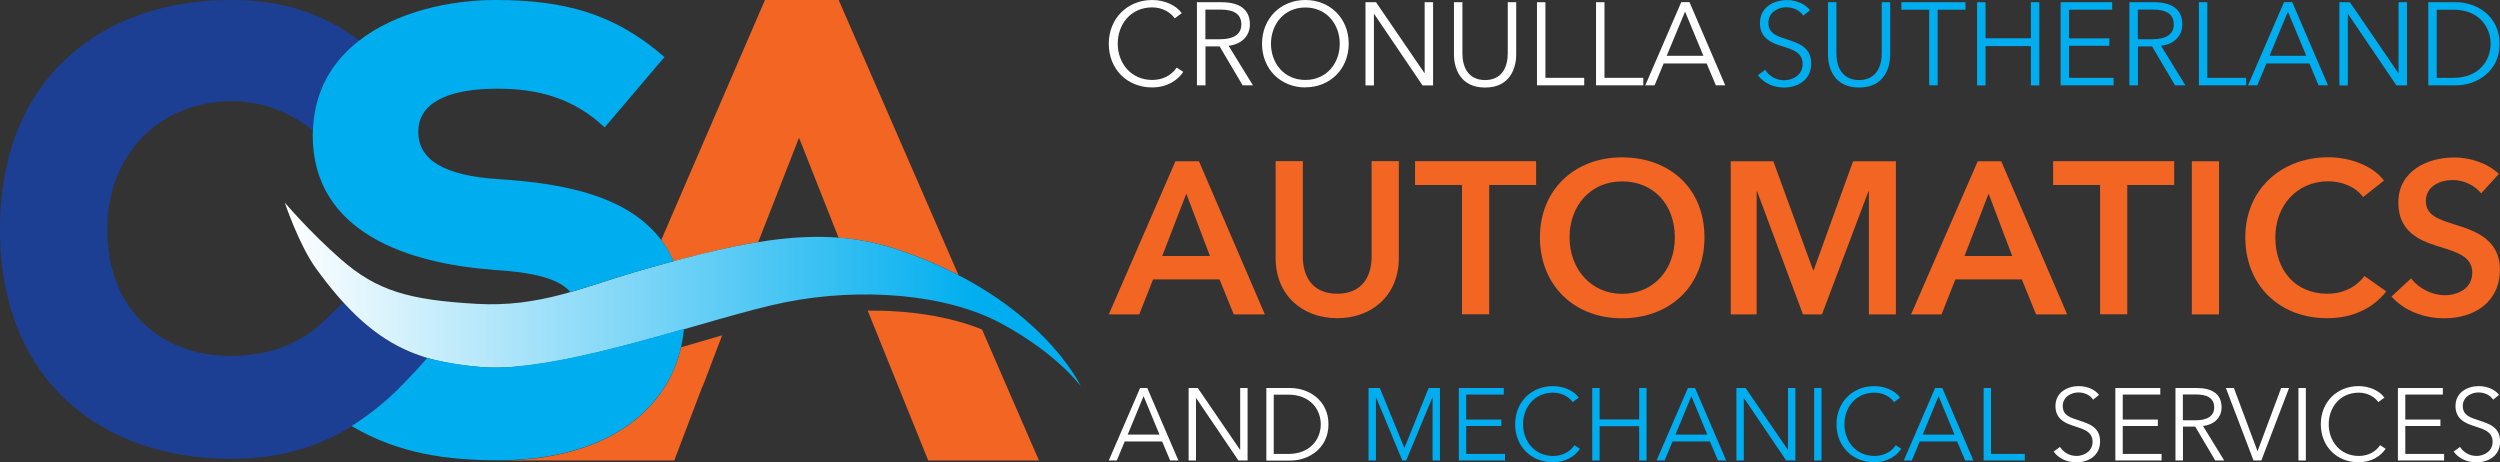 <?xml version="1.0" encoding="UTF-8"?>
<svg xmlns="http://www.w3.org/2000/svg" xmlns:xlink="http://www.w3.org/1999/xlink" id="Layer_1" version="1.1" viewBox="0 0 237.04 43.83">
  <rect x="0" y="0" width="237.04" height="43.83" fill="#333333" stroke="none"/>
  <defs>
    <style>
      .st0 {
        fill: #00aeef;
      }

      .st1 {
        fill: #fff;
      }

      .st2 {
        fill: #f26522;
      }

      .st3 {
        fill: #1c3f94;
      }

      .st4 {
        fill: url(#linear-gradient);
      }
    </style>
    <linearGradient id="linear-gradient" x1="27.01" y1="15.96" x2="102.49" y2="15.96" gradientTransform="translate(0 43.89) scale(1 -1)" gradientUnits="userSpaceOnUse">
      <stop offset="0" stop-color="#fff"></stop>
      <stop offset=".87" stop-color="#00aeef"></stop>
    </linearGradient>
  </defs>
  <g>
    <path class="st3" d="M32.56,28.67l-1.73,1.66c-2.5,2.5-5.75,3.42-9,3.42-6.33,0-11.66-4.17-11.66-12,0-7.17,5-12.16,11.83-12.16,2.62,0,5.37.94,7.68,2.78.13-3.8,1.87-6.58,4.39-8.52C30.39,1.1,26.55,0,21.83,0,9.92,0,0,7.17,0,21.75s9.92,21.75,21.83,21.75c6.08,0,11.02-1.84,15.83-6.5,1.61-1.62,2.44-2.57,2.84-3.04-2.81-.83-5.31-2.39-7.94-5.28h0Z"></path>
    <g>
      <path class="st2" d="M82.27,29.45l5.74,14.21h10.5l-5.4-12.42c-3.14-1.27-6.94-1.82-10.84-1.79Z"></path>
      <g>
        <path class="st2" d="M79.52,0h-6.99l-9.84,22.77c.45.6.85,1.26,1.18,2-.17.05-.35.1-.52.14,3.19-.87,6-1.54,8.54-1.95l3.87-9.9,3.75,9.48c2,.15,3.92.54,5.87,1.21,2.05.7,3.87,1.49,5.5,2.33L79.52,0Z"></path>
        <path class="st2" d="M62.67,25.09c-.37.1-.74.21-1.12.31.38-.11.75-.21,1.12-.31Z"></path>
      </g>
    </g>
    <path class="st4" d="M27.01,19.22s2.29,2.71,5.26,5.32c3.49,3.07,6.54,3.9,12.92,4.27,5.92.35,10.2-1.61,14.99-3.01,11.54-3.36,18.16-4.45,25.19-2.05,13.26,4.53,17.12,12.89,17.12,12.89,0,0-2.14-3.02-7.48-5.93s-13.48-3.45-20.51-2.06c-6.93,1.37-21.2,6.77-28.83,6.16-6.26-.5-10.48-2.14-15.71-9.36-1.63-2.26-2.95-6.22-2.95-6.22h0Z"></path>
    <g>
      <g>
        <path class="st2" d="M64.57,32.94c-1.35,5.99-7.12,10.72-17.33,10.72h16.69l2.68-7.05.02.02s.81-2.14,1.84-4.84c-1.25.36-2.55.75-3.9,1.14h0Z"></path>
        <path class="st0" d="M40.46,33.94c-.62-.18-.55-.14,0,0h0Z"></path>
        <path class="st0" d="M48.86,34.76c-.43.05-.88.07-1.32.07-.65.02-1.29.02-1.87-.03-2.34-.19-4.35-.64-5.21-.86,0,0,.02,0,.04,0-.4.48-1.23,1.42-2.84,3.04-1.42,1.38-2.86,2.5-4.33,3.41,4.51,2.68,9.21,3.25,13.91,3.25,10.21,0,15.99-4.72,17.33-10.72.13-.57.23-1.15.28-1.74-5.35,1.53-11.31,3.17-15.99,3.56h0Z"></path>
      </g>
      <path class="st0" d="M46.66,25.58c3.98.23,6.33.84,7.42,2.11,2.05-.58,4.03-1.29,6.1-1.89,1.29-.38,2.51-.72,3.69-1.04-2.72-6.15-10.31-7.36-16.54-7.77-5.25-.33-7.67-1.83-7.67-4.5s2.67-4.08,7.5-4.08c3.92,0,7.25.92,10.17,3.67l5.67-6.67C58.24,1.25,53.41,0,46.99,0,42.68,0,37.61,1.1,34.06,3.84c-2.52,1.95-4.26,4.73-4.39,8.52,0,.15-.02.31-.02.46,0,9.33,9.25,12.16,17,12.75h0Z"></path>
    </g>
  </g>
  <g>
    <path class="st1" d="M112.19,6.82c-.52.79-1.54,1.47-2.95,1.47-2.38,0-4.11-1.75-4.11-4.14S106.89,0,109.24,0C110.4,0,111.5.48,112.05,1.25l-.67.49c-.33-.51-1.12-1.04-2.13-1.04-2.04,0-3.27,1.6-3.27,3.44s1.25,3.44,3.27,3.44c.9,0,1.77-.36,2.32-1.17l.62.4h0Z"></path>
    <path class="st1" d="M114.29,8.09h-.8V.21h2.32c1.56,0,2.7.57,2.7,2.1,0,1.17-.87,1.9-2.02,2.03l2.31,3.75h-.98l-2.18-3.69h-1.34v3.69h0ZM114.29,3.72h1.39c1.28,0,2.02-.47,2.02-1.4,0-1.04-.79-1.41-1.98-1.41h-1.43v2.82h0Z"></path>
    <path class="st1" d="M123.77,8.29c-2.35,0-4.11-1.75-4.11-4.14S121.42,0,123.77,0s4.11,1.75,4.11,4.14-1.76,4.14-4.11,4.14h0ZM123.77.71c-2.03,0-3.26,1.6-3.26,3.44s1.24,3.43,3.26,3.43,3.26-1.59,3.26-3.43-1.24-3.44-3.26-3.44Z"></path>
    <path class="st1" d="M135.06,6.92h.02V.21h.8v7.89h-1l-4.59-6.78h-.02v6.78h-.8V.21h1l4.59,6.72h0Z"></path>
    <path class="st1" d="M137.86,5.15V.21h.8v4.86c0,1.27.54,2.52,2.15,2.52s2.15-1.25,2.15-2.52V.21h.8v4.95c0,1.31-.59,3.14-2.95,3.14s-2.95-1.83-2.95-3.14h0Z"></path>
    <path class="st1" d="M146.53,7.38h3.68v.71h-4.48V.21h.8v7.17Z"></path>
    <path class="st1" d="M152.13,7.38h3.68v.71h-4.48V.21h.8v7.17Z"></path>
    <path class="st1" d="M156.88,8.09h-.88l3.41-7.89h.78l3.39,7.89h-.89l-.87-2.07h-4.08l-.86,2.07ZM158.04,5.29h3.47l-1.74-4.19-1.74,4.19h.01Z"></path>
    <path class="st0" d="M170.98,1.48c-.33-.48-.88-.79-1.63-.79s-1.68.47-1.68,1.48.84,1.26,1.72,1.55c1.11.37,2.34.72,2.34,2.31s-1.33,2.27-2.57,2.27c-.96,0-1.92-.39-2.48-1.17l.69-.51c.34.56.98.99,1.8.99s1.75-.51,1.75-1.53c0-1.1-.92-1.38-1.93-1.69-1.05-.32-2.12-.78-2.12-2.21,0-1.53,1.36-2.17,2.52-2.17,1.06,0,1.85.45,2.23.96l-.63.51h-.01Z"></path>
    <path class="st0" d="M173.32,5.15V.21h.8v4.86c0,1.27.55,2.52,2.15,2.52s2.15-1.25,2.15-2.52V.21h.8v4.95c0,1.31-.59,3.14-2.95,3.14s-2.95-1.83-2.95-3.14h0Z"></path>
    <path class="st0" d="M183.72,8.09h-.8V.92h-2.64V.21h6.08v.71h-2.64v7.17Z"></path>
    <path class="st0" d="M187.46.21h.8v3.42h4.3V.21h.8v7.89h-.8v-3.73h-4.3v3.73h-.8V.21Z"></path>
    <path class="st0" d="M196.18,7.38h4.22v.71h-5.02V.21h4.89v.71h-4.09v2.72h3.82v.7h-3.82v3.04Z"></path>
    <path class="st0" d="M202.7,8.09h-.8V.21h2.32c1.56,0,2.7.57,2.7,2.1,0,1.17-.87,1.9-2.02,2.03l2.31,3.75h-.98l-2.18-3.69h-1.34v3.69h-.01ZM202.7,3.72h1.39c1.28,0,2.02-.47,2.02-1.4,0-1.04-.79-1.41-1.98-1.41h-1.43v2.82h0Z"></path>
    <path class="st0" d="M209.29,7.38h3.68v.71h-4.48V.21h.8v7.17Z"></path>
    <path class="st0" d="M214.03,8.09h-.88l3.41-7.89h.78l3.39,7.89h-.89l-.87-2.07h-4.08l-.86,2.07ZM215.19,5.29h3.48l-1.74-4.19-1.74,4.19h0Z"></path>
    <path class="st0" d="M227.4,6.92h.02V.21h.8v7.89h-1l-4.59-6.78h-.02v6.78h-.8V.21h1l4.59,6.72h0Z"></path>
    <path class="st0" d="M230.24.21h2.62c1.97,0,4.14,1.31,4.14,3.94s-2.17,3.94-4.14,3.94h-2.62V.21ZM231.04,7.38h1.59c2.37,0,3.52-1.6,3.52-3.23s-1.15-3.23-3.52-3.23h-1.59v6.46Z"></path>
  </g>
  <g>
    <path class="st2" d="M111.44,15.29h2.24l6.25,14.52h-2.95l-1.35-3.32h-6.3l-1.31,3.32h-2.89l6.32-14.52h-.01ZM114.72,24.27l-2.24-5.91-2.28,5.91h4.52Z"></path>
    <path class="st2" d="M132.63,24.47c0,3.51-2.52,5.7-5.84,5.7s-5.84-2.19-5.84-5.7v-9.19h2.58v9.08c0,1.68.78,3.49,3.26,3.49s3.26-1.8,3.26-3.49v-9.08h2.58v9.19h0Z"></path>
    <path class="st2" d="M138.62,17.54h-4.45v-2.26h11.48v2.26h-4.45v12.26h-2.58v-12.26Z"></path>
    <path class="st2" d="M153.78,14.92c4.53,0,7.83,2.93,7.83,7.59s-3.3,7.67-7.83,7.67-7.77-3.14-7.77-7.67,3.3-7.59,7.77-7.59ZM153.8,27.86c2.97,0,5-2.26,5-5.35s-1.99-5.31-5-5.31-4.98,2.32-4.98,5.31,2.03,5.35,4.98,5.35Z"></path>
    <path class="st2" d="M164.1,15.29h4.04l3.77,10.32h.06l3.73-10.32h4.06v14.52h-2.56v-11.67h-.04l-4.41,11.67h-1.8l-4.35-11.67h-.04v11.67h-2.46v-14.52h0Z"></path>
    <path class="st2" d="M187.51,15.29h2.24l6.25,14.52h-2.95l-1.35-3.32h-6.3l-1.31,3.32h-2.89l6.32-14.52h-.01ZM190.79,24.27l-2.24-5.91-2.28,5.91h4.52Z"></path>
    <path class="st2" d="M199.12,17.54h-4.45v-2.26h11.48v2.26h-4.45v12.26h-2.58v-12.26Z"></path>
    <path class="st2" d="M207.82,15.29h2.58v14.52h-2.58v-14.52Z"></path>
    <path class="st2" d="M224.06,18.69c-.76-1.05-2.13-1.5-3.3-1.5-2.99,0-5.02,2.32-5.02,5.31,0,3.16,1.93,5.35,4.92,5.35,1.56,0,2.79-.68,3.53-1.68l2.07,1.46c-1.27,1.6-3.16,2.54-5.62,2.54-4.53,0-7.75-3.14-7.75-7.67s3.4-7.59,7.88-7.59c1.89,0,4.12.7,5.27,2.21l-1.97,1.56h-.01Z"></path>
    <path class="st2" d="M235.24,18.32c-.55-.72-1.64-1.25-2.67-1.25-1.19,0-2.56.57-2.56,1.99,0,1.33,1.13,1.72,2.77,2.24,1.87.57,4.25,1.39,4.25,4.25,0,3.12-2.44,4.63-5.29,4.63-1.89,0-3.83-.72-4.98-2.07l1.85-1.72c.72.98,2.03,1.6,3.18,1.6,1.21,0,2.62-.59,2.62-2.15s-1.52-1.95-3.34-2.52c-1.76-.55-3.67-1.42-3.67-4.12,0-2.95,2.69-4.27,5.31-4.27,1.46,0,3.12.51,4.22,1.56l-1.68,1.85v-.02Z"></path>
  </g>
  <g>
    <path class="st1" d="M105.9,43.66h-.77l2.97-6.87h.68l2.95,6.87h-.78l-.76-1.8h-3.55l-.75,1.8h.01ZM106.91,41.21h3.03l-1.51-3.65-1.51,3.65h0Z"></path>
    <path class="st1" d="M117.57,42.64h.02v-5.85h.7v6.87h-.87l-4-5.91h-.02v5.91h-.7v-6.87h.87l4,5.85Z"></path>
    <path class="st1" d="M120.07,36.79h2.28c1.72,0,3.61,1.15,3.61,3.44s-1.89,3.44-3.61,3.44h-2.28v-6.87h0ZM120.77,43.04h1.39c2.07,0,3.07-1.4,3.07-2.81s-1-2.81-3.07-2.81h-1.39v5.63h0Z"></path>
    <path class="st0" d="M133.16,42.48h0l2.3-5.69h1.07v6.87h-.7v-5.97h-.02l-2.48,5.97h-.37l-2.48-5.97h-.02v5.97h-.7v-6.87h1.07l2.33,5.69h0Z"></path>
    <path class="st0" d="M139.02,43.04h3.68v.62h-4.38v-6.87h4.26v.62h-3.56v2.37h3.33v.61h-3.33v2.65h0Z"></path>
    <path class="st0" d="M149.81,42.55c-.46.69-1.34,1.28-2.57,1.28-2.08,0-3.58-1.52-3.58-3.61s1.53-3.61,3.58-3.61c1.01,0,1.97.42,2.45,1.09l-.58.43c-.29-.45-.98-.9-1.85-.9-1.78,0-2.85,1.4-2.85,3s1.09,3,2.85,3c.79,0,1.54-.31,2.02-1.02l.54.35h0Z"></path>
    <path class="st0" d="M150.97,36.79h.7v2.98h3.75v-2.98h.7v6.87h-.7v-3.25h-3.75v3.25h-.7v-6.87Z"></path>
    <path class="st0" d="M157.84,43.66h-.77l2.97-6.87h.68l2.95,6.87h-.78l-.76-1.8h-3.55l-.75,1.8h.01ZM158.85,41.21h3.03l-1.51-3.65-1.51,3.65h-.01Z"></path>
    <path class="st0" d="M169.51,42.64h.02v-5.85h.7v6.87h-.87l-4-5.91h-.02v5.91h-.7v-6.87h.87l4,5.85Z"></path>
    <path class="st0" d="M172.71,43.66h-.7v-6.87h.7v6.87Z"></path>
    <path class="st0" d="M180.28,42.55c-.46.69-1.34,1.28-2.57,1.28-2.08,0-3.58-1.52-3.58-3.61s1.53-3.61,3.58-3.61c1.01,0,1.97.42,2.45,1.09l-.58.43c-.29-.45-.98-.9-1.85-.9-1.78,0-2.85,1.4-2.85,3s1.09,3,2.85,3c.79,0,1.54-.31,2.02-1.02l.54.35h0Z"></path>
    <path class="st0" d="M181.28,43.66h-.77l2.97-6.87h.68l2.95,6.87h-.78l-.76-1.8h-3.55l-.75,1.8h.01ZM182.29,41.21h3.03l-1.51-3.65-1.51,3.65h-.01Z"></path>
    <path class="st0" d="M188.78,43.04h3.2v.62h-3.9v-6.87h.7v6.25Z"></path>
    <path class="st1" d="M198.47,37.9c-.29-.42-.77-.69-1.42-.69s-1.47.41-1.47,1.29.73,1.1,1.5,1.35c.97.32,2.04.63,2.04,2.01s-1.16,1.98-2.24,1.98c-.83,0-1.67-.34-2.16-1.02l.6-.45c.3.48.85.86,1.57.86s1.52-.45,1.52-1.33c0-.96-.81-1.2-1.68-1.48-.91-.28-1.84-.68-1.84-1.92,0-1.33,1.18-1.89,2.19-1.89.92,0,1.61.39,1.94.83l-.55.45h0Z"></path>
    <path class="st1" d="M201.27,43.04h3.68v.62h-4.38v-6.87h4.26v.62h-3.56v2.37h3.33v.61h-3.33v2.65h0Z"></path>
    <path class="st1" d="M206.97,43.66h-.7v-6.87h2.02c1.36,0,2.35.5,2.35,1.83,0,1.02-.76,1.66-1.76,1.77l2.01,3.27h-.85l-1.9-3.21h-1.16v3.21h-.01ZM206.97,39.85h1.21c1.12,0,1.76-.41,1.76-1.22,0-.9-.69-1.23-1.73-1.23h-1.24v2.46h0Z"></path>
    <path class="st1" d="M214.04,42.76h.02l2.23-5.97h.75l-2.63,6.87h-.74l-2.62-6.87h.76l2.23,5.97h0Z"></path>
    <path class="st1" d="M218.63,43.66h-.7v-6.87h.7v6.87Z"></path>
    <path class="st1" d="M226.2,42.55c-.46.69-1.34,1.28-2.57,1.28-2.08,0-3.58-1.52-3.58-3.61s1.53-3.61,3.58-3.61c1.01,0,1.97.42,2.45,1.09l-.58.43c-.29-.45-.98-.9-1.85-.9-1.78,0-2.85,1.4-2.85,3s1.09,3,2.85,3c.79,0,1.54-.31,2.02-1.02l.54.35h0Z"></path>
    <path class="st1" d="M228.06,43.04h3.68v.62h-4.38v-6.87h4.26v.62h-3.56v2.37h3.33v.61h-3.33v2.65h0Z"></path>
    <path class="st1" d="M236.4,37.9c-.29-.42-.77-.69-1.42-.69s-1.47.41-1.47,1.29.73,1.1,1.5,1.35c.97.32,2.04.63,2.04,2.01s-1.15,1.98-2.24,1.98c-.83,0-1.67-.34-2.16-1.02l.6-.45c.3.48.85.86,1.57.86s1.52-.45,1.52-1.33c0-.96-.81-1.2-1.68-1.48-.91-.28-1.84-.68-1.84-1.92,0-1.33,1.18-1.89,2.19-1.89.92,0,1.61.39,1.94.83l-.55.45h0Z"></path>
  </g>
</svg>
